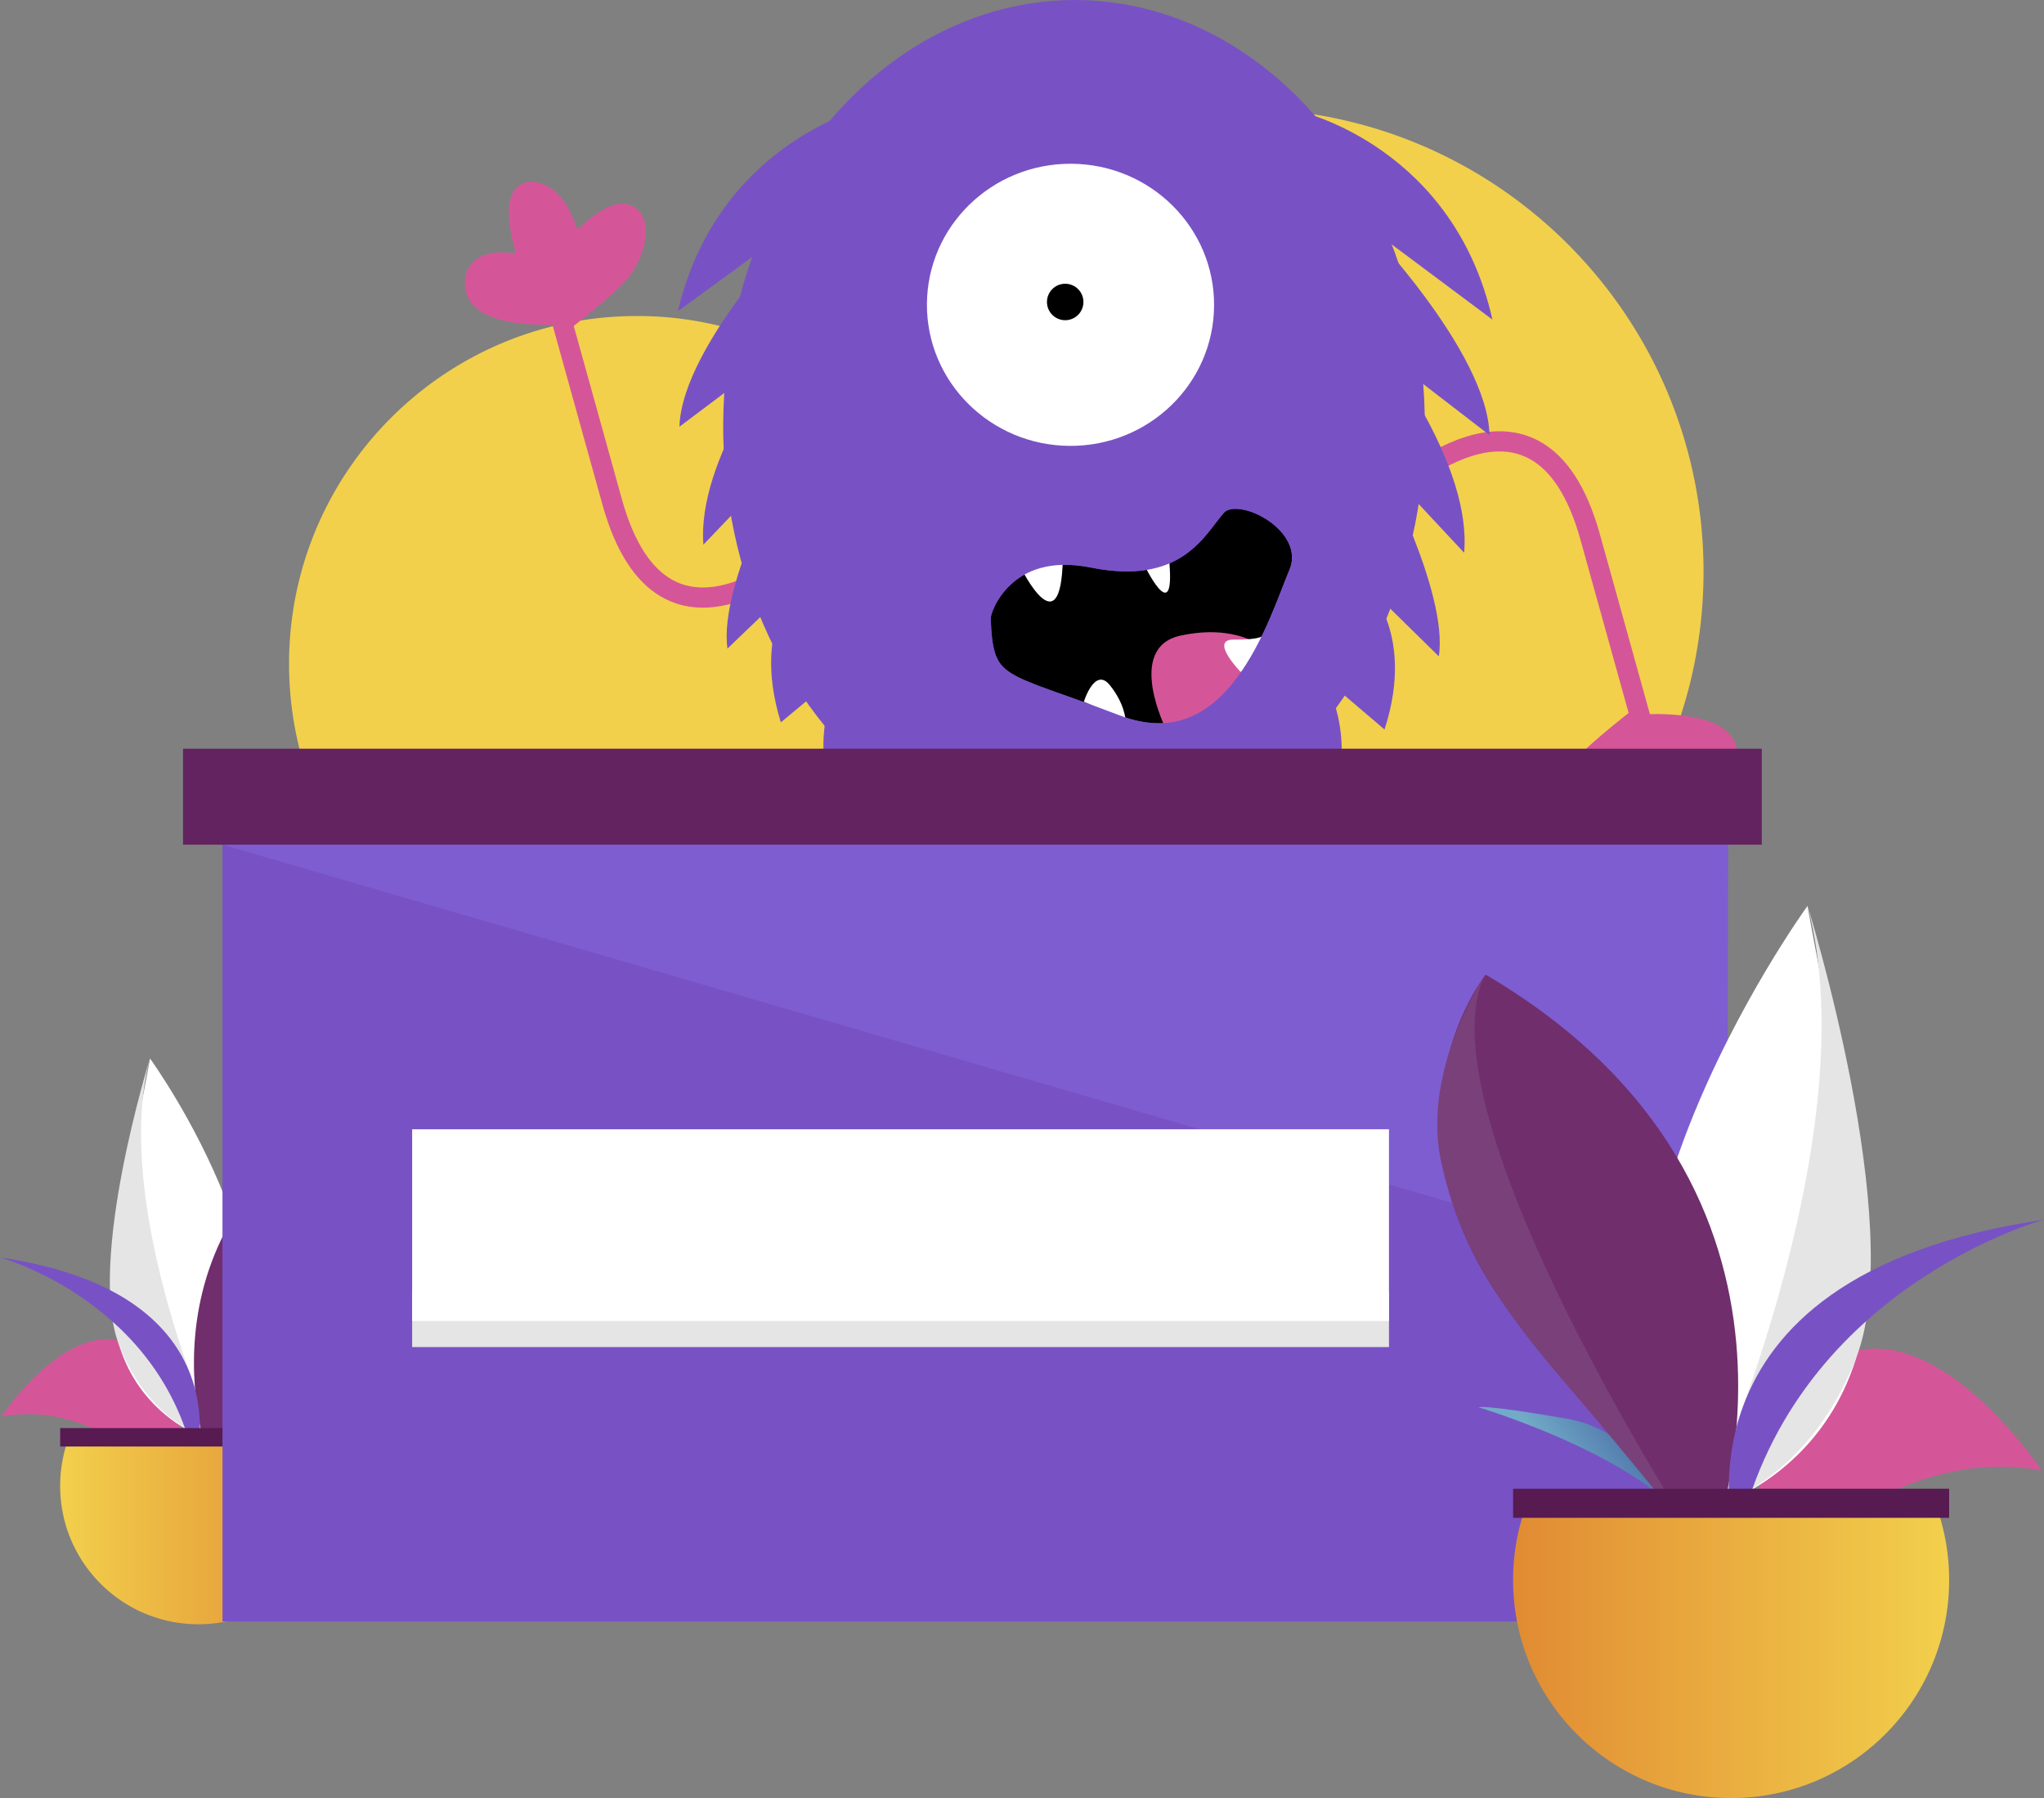<?xml version="1.0" encoding="UTF-8"?> <svg xmlns="http://www.w3.org/2000/svg" xmlns:xlink="http://www.w3.org/1999/xlink" viewBox="0 0 2900.2 2551.14"><rect x="0" y="0" width="2900.2" height="2551.14" fill="#808080" stroke="none"/> <defs> <style>.cls-1{fill:#f2d04c;}.cls-2{fill:#d55698;}.cls-3{fill:#fff;}.cls-4{fill:#e5e5e5;}.cls-5{fill:url(#Безымянный_градиент_47);}.cls-6{fill:#702e6d;}.cls-7{fill:#7a407a;}.cls-8{fill:#7852c4;}.cls-9{fill:url(#Безымянный_градиент_11);}.cls-10{fill:#571b51;}.cls-11,.cls-13{fill:none;}.cls-11{stroke:#d55698;stroke-linecap:round;stroke-width:28.65px;}.cls-11,.cls-12,.cls-13{stroke-miterlimit:10;}.cls-12,.cls-13{stroke:#7852c4;stroke-width:20.69px;}.cls-14{fill:#7e5dd1;}.cls-15{fill:#632360;}.cls-16{fill:url(#Безымянный_градиент_47-2);}.cls-17{fill:url(#Безымянный_градиент_11-2);}</style> <linearGradient id="Безымянный_градиент_47" x1="9740.81" y1="3830.07" x2="9837.88" y2="3830.07" gradientTransform="matrix(-0.82, -0.58, -0.58, 0.82, 10615.24, 4523.11)" gradientUnits="userSpaceOnUse"> <stop offset="0" stop-color="#72abc8"></stop> <stop offset="1" stop-color="#41619e"></stop> </linearGradient> <linearGradient id="Безымянный_градиент_11" x1="85.35" y1="2174.07" x2="477.74" y2="2174.07" gradientUnits="userSpaceOnUse"> <stop offset="0" stop-color="#f2d04c"></stop> <stop offset="1" stop-color="#e18b33"></stop> </linearGradient> <linearGradient id="Безымянный_градиент_47-2" x1="8342.86" y1="2959.43" x2="8495.92" y2="2959.43" gradientTransform="matrix(0.82, -0.58, 0.58, 0.82, -6328.83, 4523.11)" xlink:href="#Безымянный_градиент_47"></linearGradient> <linearGradient id="Безымянный_градиент_11-2" x1="1520.79" y1="2345.44" x2="2139.51" y2="2345.44" gradientTransform="matrix(-1, 0, 0, 1, 4286.41, 0)" xlink:href="#Безымянный_градиент_11"></linearGradient> </defs> <title>Ресурс 1</title> <g id="Слой_2" data-name="Слой 2"> <g id="Слой_7" data-name="Слой 7"> <path class="cls-1" d="M1760,154c-260.43,0-485.47,151.49-591.81,371.16a491.29,491.29,0,0,0-264.51-76.79c-272.58,0-493.55,221-493.55,493.55s221,493.55,493.55,493.55c151.12,0,286.38-67.92,376.92-174.9,119.89,127.83,290.31,207.7,479.4,207.7,362.92,0,657.13-294.21,657.13-657.14S2122.88,154,1760,154Z"></path> <path class="cls-2" d="M268.08,2126.24S146.1,1982.33,2,2009.89c0,0,92.67-139.67,179.55-103.9S268.08,2126.24,268.08,2126.24Z"></path> <path class="cls-3" d="M308.27,2046.69s-190.58-45.41-143-293.92,47.56-251,47.56-251S466.32,1850.75,308.27,2046.69Z"></path> <path class="cls-4" d="M212.72,1501.76s-89.47,287.48-44,405.93,139.51,139,139.51,139S156.23,1714.39,212.72,1501.76Z"></path> <path class="cls-5" d="M309.82,2073.45s42.51-96.8,118.64-110.13,80.26-10.42,80.26-10.42S344.15,2002.13,309.82,2073.45Z"></path> <path class="cls-6" d="M502.44,1563.58s116.76,145.88-43.23,330.8l-160,184.92S172.17,1757.84,502.44,1563.58Z"></path> <path class="cls-7" d="M503.94,1565.45s55.73,83.35,38.9,164.68-57.6,137.65-114.25,203.48-117.23,141.9-117.23,141.9S561,1692.31,503.94,1565.45Z"></path> <path class="cls-8" d="M276.91,2079.05s75-243.4-276.91-295C0,1784.06,230.61,1846.68,276.91,2079.05Z"></path> <path class="cls-9" d="M96.27,2043.61a196.06,196.06,0,0,0-10.92,64.71c0,108.36,87.84,196.2,196.19,196.2s196.2-87.84,196.2-196.2a196.06,196.06,0,0,0-10.92-64.71Z"></path> <rect class="cls-10" x="85.35" y="2026.15" width="392.39" height="26.19"></rect> <path class="cls-11" d="M1154,770.51s-211.33,208-285.35-58.19L797.25,455.38l-1.81-6.52-.77-2.78s-4.28.32-11.23.49c-29.63.72-107.79-1.32-109.48-42.58-2.09-50.95,78.93-25,78.93-25s-39.14-110,3-106.62,56,81.5,56,81.5,51.28-58.58,76.69-49.68,10,58.95-8.44,81.12-77.6,68-77.6,68"></path> <polyline class="cls-2" points="673.96 403.99 675.29 402.76 707.93 372.64 744.18 371.77 741.43 298.55 755.91 272.37 774.89 278.57 802.73 316.39 811.93 353.87 847.89 328.62 888.62 304.19 897.87 317.64 893.94 346.4 867.29 395.5 821.85 439.72 788.25 448.42 738.2 440.18 690.54 425.57"></polyline> <path class="cls-11" d="M1970.9,703.58s211.33-208.05,285.35,58.19l71.44,256.94,1.81,6.52.77,2.77s4.28-.31,11.23-.48c29.63-.72,107.79,1.31,109.48,42.58,2.09,50.94-78.93,25-78.93,25s39.14,110.05-3,106.62-56-81.51-56-81.51-51.28,58.59-76.69,49.68-10-58.94,8.44-81.12,77.59-68,77.59-68"></path> <polyline class="cls-2" points="2450.98 1070.1 2449.65 1071.33 2417.01 1101.44 2380.76 1102.31 2383.51 1175.54 2369.03 1201.72 2350.05 1195.51 2322.21 1157.7 2313.01 1120.21 2277.05 1145.47 2236.32 1169.89 2227.06 1156.45 2231 1127.69 2257.65 1078.59 2303.09 1034.37 2336.68 1025.67 2386.74 1033.91 2434.4 1048.52"></polyline> <ellipse class="cls-8" cx="1523.88" cy="604" rx="604" ry="497.76" transform="translate(910.86 2124.27) rotate(-89.66)"></ellipse> <path class="cls-8" d="M1235.7,150.27S1019.76,197.54,961.81,441.5l185.43-135S967.91,486.9,964,605.45l147.09-110.54S988.43,650.16,998.05,772.77l122.51-128.19S1019.2,829.4,1032.19,920.2L1141,815.8s-77.59,65.59-33.08,209.1L1199.13,949s-63.35,82.39-8.44,215.61l113.11-152.12"></path> <path class="cls-8" d="M1847.16,159s215.37,49.82,270.42,294.46L1933.77,316.24s177.17,182.49,179.65,301.08L1967.66,505.05s120.83,156.69,109.76,279.18l-121-129.64s99.17,186,85.1,276.64l-107.6-105.68s76.8,66.51,30.59,209.48l-90.26-76.93s62.37,83.13,5.88,215.69l-111.3-153.45"></path> <ellipse class="cls-3" cx="1518.93" cy="432.47" rx="200.14" ry="203.72" transform="translate(1077.45 1948.81) rotate(-89.66)"></ellipse> <circle cx="1511.39" cy="428.45" r="25.86"></circle> <path class="cls-12" d="M1395.33,877c-.43-12.58,32.46-106.45,154.87-81.85s150.66-42.87,178.7-74.54,138.32,25.49,110.07,92.17-88.38,275.62-254.32,211.77S1398.72,975.69,1395.33,877Z"></path> <path class="cls-2" d="M1655,1035.82s-59.33-117.06,20.35-134.09S1793,919.08,1793,919.08,1742,1036.05,1655,1035.82Z"></path> <path class="cls-3" d="M1622.36,799.1s45,94.62,36.84-.92Z"></path> <path class="cls-3" d="M1448.28,805.05s57.4,117.27,59.76-13.34Z"></path> <path class="cls-3" d="M1537.87,995.61s15.42-50,36.75-23.65,22.35,49.35,22.35,49.35Z"></path> <path class="cls-3" d="M1760.15,953.16s-44.82-46.12-9.54-45.66,40.88-5.08,40.88-5.08l-14.21,44.89Z"></path> <path class="cls-13" d="M1395.33,877c-.43-12.58,32.46-106.45,154.87-81.85s150.66-42.87,178.7-74.54,138.32,25.49,110.07,92.17-88.38,275.62-254.32,211.77S1398.72,975.69,1395.33,877Z"></path> <rect class="cls-8" x="315.67" y="1121.58" width="2134.84" height="1178.97"></rect> <polygon class="cls-14" points="313.17 1197.62 2450.51 1820.11 2452.2 1158.11 313.17 1197.62"></polygon> <rect class="cls-15" x="259.69" y="1062.26" width="2240.12" height="136.2"></rect> <path class="cls-2" d="M2477.49,2270s192.34-226.92,419.58-183.47c0,0-146.11-220.22-283.1-163.83S2477.49,2270,2477.49,2270Z"></path> <path class="cls-3" d="M2414.12,2144.6s300.51-71.6,225.52-463.45-75-395.8-75-395.8S2164.91,1835.63,2414.12,2144.6Z"></path> <path class="cls-4" d="M2564.78,1285.35s141.07,453.29,69.32,640.07-220,219.18-220,219.18S2653.87,1620.63,2564.78,1285.35Z"></path> <path class="cls-16" d="M2411.68,2186.8s-67-152.65-187.07-173.66-126.55-16.44-126.55-16.44S2357.54,2074.33,2411.68,2186.8Z"></path> <path class="cls-6" d="M2108,1382.82s-184.1,230,68.17,521.61L2428.38,2196S2628.72,1689.13,2108,1382.82Z"></path> <path class="cls-7" d="M2105.6,1385.77s-87.88,131.44-61.35,259.68,90.83,217,180.15,320.84S2409.25,2190,2409.25,2190,2015.7,1585.8,2105.6,1385.77Z"></path> <path class="cls-8" d="M2463.57,2195.62s-118.19-383.79,436.63-465.13C2900.2,1730.49,2536.58,1829.21,2463.57,2195.62Z"></path> <path class="cls-17" d="M2748.4,2139.74a309.13,309.13,0,0,1,17.22,102c0,170.86-138.5,309.36-309.36,309.36s-309.36-138.5-309.36-309.36a308.88,308.88,0,0,1,17.23-102Z"></path> <rect class="cls-10" x="2146.9" y="2112.21" width="618.72" height="41.3" transform="translate(4912.52 4265.71) rotate(-180)"></rect> <rect class="cls-4" x="584.8" y="1833.23" width="1386" height="78"></rect> <rect class="cls-3" x="584.8" y="1602.23" width="1386" height="272"></rect> </g> </g> </svg> 